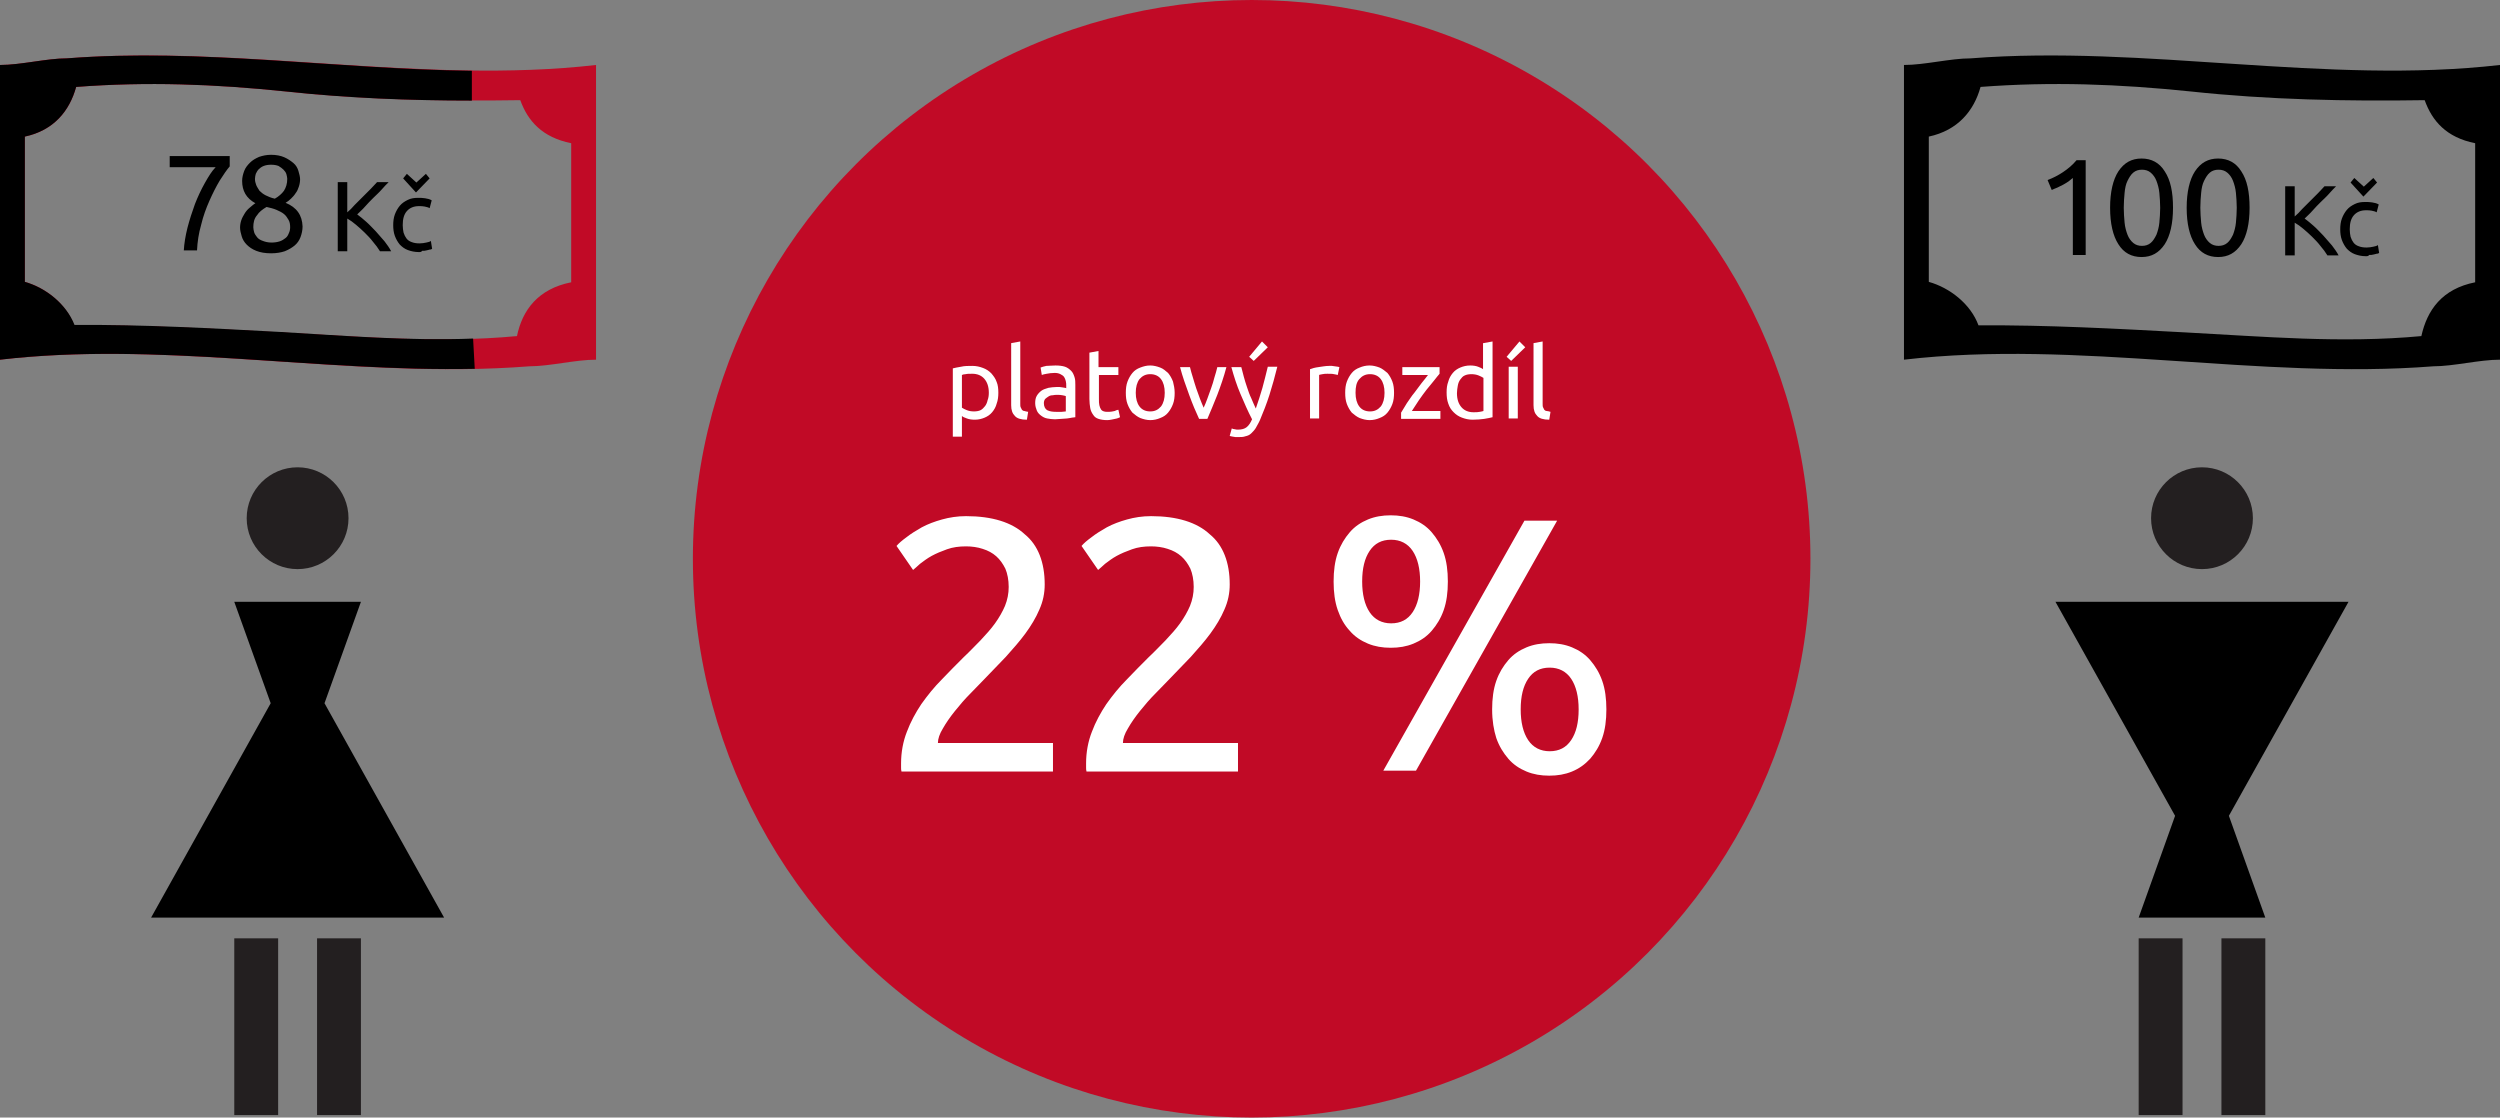 <svg version="1.1" xmlns="http://www.w3.org/2000/svg" x="0" y="0" viewBox="0 0 604 270" xml:space="preserve"><rect x="0" y="0" width="604" height="270" fill="#808080" stroke="none"/><style>.s0{fill:#231F20;}.s1{fill:#C10A26;}.s2{fill:#FFF;}</style><polygon points="107.3 221.7 36.5 221.7 65.4 169.9 56.6 145.4 87.2 145.4 78.4 169.9 "/><circle cx="71.9" cy="125.2" r="12.3" fill="#231F20"/><rect x="76.6" y="226.7" width="10.6" height="42.7" fill="#231F20"/><rect x="56.6" y="226.7" width="10.6" height="42.7" fill="#231F20"/><polygon points="567.4 145.4 496.6 145.4 525.5 197.1 516.7 221.7 547.3 221.7 538.5 197.1 "/><circle cx="532" cy="125.2" r="12.3" fill="#231F20"/><rect x="536.7" y="226.7" width="10.6" height="42.7" fill="#231F20"/><rect x="516.7" y="226.7" width="10.6" height="42.7" fill="#231F20"/><path d="M494.7 43.5c1.3-0.5 2.5-1.1 3.7-1.9 1.2-0.8 2.3-1.7 3.3-2.9h2.2v22.9h-3.1v-18.6c-0.3 0.2-0.6 0.5-1 0.8s-0.8 0.5-1.3 0.8c-0.5 0.2-0.9 0.5-1.4 0.7 -0.5 0.2-1 0.4-1.4 0.6L494.7 43.5zM509.8 50.2c0-3.8 0.7-6.8 2-8.8 1.4-2.1 3.2-3.1 5.6-3.1s4.3 1 5.6 3.1c1.4 2.1 2 5 2 8.8 0 3.8-0.7 6.8-2 8.8 -1.4 2.1-3.2 3.1-5.6 3.1s-4.3-1-5.6-3.1C510.5 57 509.8 54 509.8 50.2zM521.9 50.2c0-1.3-0.1-2.4-0.2-3.6 -0.1-1.1-0.4-2.1-0.7-2.9 -0.3-0.8-0.8-1.5-1.4-2s-1.3-0.7-2.1-0.7c-0.8 0-1.5 0.2-2.1 0.7 -0.6 0.5-1 1.2-1.4 2s-0.6 1.8-0.7 2.9c-0.1 1.1-0.2 2.3-0.2 3.6 0 1.3 0.1 2.4 0.2 3.6 0.1 1.1 0.4 2.1 0.7 2.9 0.3 0.8 0.8 1.5 1.4 2 0.6 0.5 1.3 0.7 2.1 0.7 0.8 0 1.5-0.2 2.1-0.7s1-1.2 1.4-2c0.3-0.8 0.6-1.8 0.7-2.9C521.8 52.6 521.9 51.5 521.9 50.2zM528.3 50.2c0-3.8 0.7-6.8 2-8.8 1.4-2.1 3.2-3.1 5.6-3.1s4.3 1 5.6 3.1c1.4 2.1 2 5 2 8.8 0 3.8-0.7 6.8-2 8.8 -1.4 2.1-3.2 3.1-5.6 3.1s-4.3-1-5.6-3.1C529 57 528.3 54 528.3 50.2zM540.4 50.2c0-1.3-0.1-2.4-0.2-3.6 -0.1-1.1-0.4-2.1-0.7-2.9 -0.3-0.8-0.8-1.5-1.4-2s-1.3-0.7-2.1-0.7c-0.8 0-1.5 0.2-2.1 0.7 -0.6 0.5-1 1.2-1.4 2s-0.6 1.8-0.7 2.9c-0.1 1.1-0.2 2.3-0.2 3.6 0 1.3 0.1 2.4 0.2 3.6 0.1 1.1 0.4 2.1 0.7 2.9 0.3 0.8 0.8 1.5 1.4 2 0.6 0.5 1.3 0.7 2.1 0.7 0.8 0 1.5-0.2 2.1-0.7s1-1.2 1.4-2c0.3-0.8 0.6-1.8 0.7-2.9C540.3 52.6 540.4 51.5 540.4 50.2zM564.4 45c-0.5 0.5-1.1 1.1-1.7 1.8s-1.3 1.3-2 2c-0.7 0.7-1.4 1.4-2 2.1s-1.3 1.3-1.9 1.9c0.7 0.5 1.4 1.1 2.2 1.8 0.8 0.7 1.5 1.5 2.3 2.3 0.7 0.8 1.4 1.6 2.1 2.4 0.6 0.8 1.2 1.6 1.6 2.4h-2.7c-0.5-0.8-1-1.5-1.7-2.3 -0.6-0.8-1.3-1.5-2-2.2 -0.7-0.7-1.4-1.3-2.1-1.9s-1.4-1.1-2.1-1.5v7.9h-2.3V45h2.3v7.3c0.6-0.5 1.2-1.1 1.8-1.8 0.7-0.7 1.3-1.3 2-2 0.7-0.7 1.3-1.3 1.9-1.9 0.6-0.6 1.1-1.2 1.5-1.6H564.4zM571.6 61.9c-1 0-1.9-0.2-2.7-0.5 -0.8-0.3-1.4-0.8-1.9-1.3 -0.5-0.6-0.9-1.3-1.2-2.1 -0.3-0.8-0.4-1.7-0.4-2.6s0.1-1.8 0.4-2.6c0.3-0.8 0.7-1.5 1.2-2.1 0.5-0.6 1.1-1 1.9-1.4s1.6-0.5 2.5-0.5c0.6 0 1.1 0 1.7 0.1 0.6 0.1 1.1 0.2 1.6 0.5l-0.5 1.9c-0.3-0.2-0.7-0.3-1.2-0.4 -0.4-0.1-0.9-0.1-1.4-0.1 -1.2 0-2.2 0.4-2.9 1.2 -0.7 0.8-1 1.9-1 3.4 0 0.7 0.1 1.3 0.2 1.8 0.2 0.6 0.4 1 0.7 1.4 0.3 0.4 0.7 0.7 1.3 0.9 0.5 0.2 1.1 0.3 1.9 0.3 0.6 0 1.1-0.1 1.6-0.2 0.5-0.1 0.9-0.2 1.1-0.4l0.3 1.9c-0.1 0.1-0.3 0.2-0.6 0.2 -0.2 0.1-0.5 0.1-0.8 0.2 -0.3 0.1-0.6 0.1-1 0.1C572.2 61.9 571.9 61.9 571.6 61.9zM567.9 44.1l0.9-1.1 2.3 2.1 2.3-2.1 0.9 1.1 -3.3 3.4L567.9 44.1z"/><path d="M476.1 14.1c-4.9 0-11.1 1.6-16.1 1.6 0 24.3 0 47 0 71.2 42-4.9 85.8 4.9 127.9 1.6 4.9 0 11.1-1.6 16.1-1.6 0-24.3 0-47 0-71.2C562 20.5 518.2 10.8 476.1 14.1zM527.8 80.3c-16.6-0.9-33.2-1.8-49.8-1.7C476.1 73.4 471 69.5 466 68.1c0-6.6 0-13.2 0-19.8 0-5.5 0-10.3 0-15.3 7-1.5 10.9-6.2 12.5-12 17.2-1.3 33.3-0.7 50.8 1.1 18.6 2 37.8 2.4 56.5 2.1C587.6 29.2 591 33.2 598 34.6c0 5.8 0 11.6 0 17.4 0 4.6 0 10.8 0 16.2 -8 1.6-11.6 6.7-13 13C565.7 83 546.9 81.3 527.8 80.3z"/><path d="M44.4 60.6c0.1-1.8 0.4-3.6 0.9-5.6 0.5-1.9 1.1-3.8 1.8-5.7 0.7-1.8 1.5-3.5 2.4-5.1 0.9-1.6 1.7-2.9 2.6-3.8H41v-2.7h14.5v2.5c-0.7 0.8-1.5 2-2.4 3.4 -0.9 1.5-1.7 3.1-2.5 4.9 -0.8 1.8-1.5 3.7-2 5.8 -0.6 2.1-0.9 4.1-1 6.2H44.4zM73.1 54.7c0 0.9-0.2 1.8-0.5 2.6 -0.3 0.8-0.8 1.5-1.4 2s-1.4 1-2.4 1.4c-0.9 0.3-2 0.5-3.3 0.5 -1.4 0-2.6-0.2-3.6-0.6 -1-0.4-1.7-0.9-2.3-1.5 -0.6-0.6-1-1.3-1.2-2 -0.2-0.7-0.4-1.4-0.4-2.1 0-0.6 0.1-1.2 0.3-1.8 0.2-0.6 0.5-1.1 0.8-1.6 0.3-0.5 0.7-1 1.2-1.4 0.5-0.4 0.9-0.8 1.4-1.1 -2.2-1.2-3.2-3-3.2-5.4 0-0.8 0.2-1.6 0.5-2.4 0.3-0.8 0.8-1.4 1.4-2 0.6-0.6 1.3-1 2.2-1.4 0.9-0.3 1.8-0.5 2.9-0.5 1.2 0 2.3 0.2 3.2 0.6 0.9 0.4 1.6 0.9 2.2 1.4s1 1.2 1.2 1.9 0.4 1.4 0.4 2c0 0.6-0.1 1.2-0.3 1.8 -0.2 0.6-0.4 1.1-0.8 1.6 -0.3 0.5-0.7 0.9-1.1 1.3 -0.4 0.4-0.8 0.7-1.3 1C71.7 50.1 73 52 73.1 54.7zM61.2 54.9c0 0.4 0.1 0.8 0.2 1.2s0.4 0.8 0.7 1.2 0.8 0.7 1.4 0.9c0.5 0.2 1.2 0.4 2.1 0.4 0.7 0 1.4-0.1 2-0.3 0.6-0.2 1-0.5 1.4-0.8 0.4-0.3 0.6-0.7 0.8-1.2 0.2-0.4 0.3-0.9 0.3-1.4 0-0.7-0.1-1.3-0.4-1.8s-0.6-1-1.1-1.4c-0.5-0.4-1.1-0.7-1.8-1 -0.7-0.3-1.5-0.5-2.4-0.7 -1 0.6-1.8 1.2-2.3 2C61.4 52.8 61.2 53.8 61.2 54.9zM69.4 43.2c0-0.3-0.1-0.7-0.2-1.1 -0.1-0.4-0.4-0.8-0.7-1.1 -0.3-0.3-0.7-0.6-1.2-0.9 -0.5-0.2-1.1-0.3-1.8-0.3 -0.7 0-1.3 0.1-1.8 0.3 -0.5 0.2-0.9 0.5-1.2 0.8 -0.3 0.3-0.5 0.7-0.7 1.1 -0.1 0.4-0.2 0.8-0.2 1.2 0 0.5 0.1 1 0.3 1.5 0.2 0.5 0.5 0.9 0.8 1.4 0.4 0.4 0.9 0.8 1.5 1.1 0.6 0.3 1.3 0.6 2.2 0.8 0.9-0.5 1.7-1.2 2.2-1.9C69.1 45.3 69.4 44.4 69.4 43.2zM93.9 44c-0.5 0.5-1.1 1.1-1.7 1.8s-1.3 1.3-2 2c-0.7 0.7-1.4 1.4-2 2.1s-1.3 1.3-1.9 1.9c0.7 0.5 1.4 1.1 2.2 1.8 0.8 0.7 1.5 1.5 2.3 2.3 0.7 0.8 1.4 1.6 2.1 2.4 0.6 0.8 1.2 1.6 1.6 2.4h-2.7c-0.5-0.8-1-1.5-1.7-2.3 -0.6-0.8-1.3-1.5-2-2.2 -0.7-0.7-1.4-1.3-2.1-1.9s-1.4-1.1-2.1-1.5v7.9h-2.3V44h2.3v7.3c0.6-0.5 1.2-1.1 1.8-1.8 0.7-0.7 1.3-1.3 2-2 0.7-0.7 1.3-1.3 1.9-1.9 0.6-0.6 1.1-1.2 1.5-1.6H93.9zM101.2 60.9c-1 0-1.9-0.2-2.7-0.5 -0.8-0.3-1.4-0.8-1.9-1.3 -0.5-0.6-0.9-1.3-1.2-2.1 -0.3-0.8-0.4-1.7-0.4-2.6s0.1-1.8 0.4-2.6c0.3-0.8 0.7-1.5 1.2-2.1 0.5-0.6 1.1-1 1.9-1.4s1.6-0.5 2.5-0.5c0.6 0 1.1 0 1.7 0.1 0.6 0.1 1.1 0.2 1.6 0.5l-0.5 1.9c-0.3-0.2-0.7-0.3-1.2-0.4 -0.4-0.1-0.9-0.1-1.4-0.1 -1.2 0-2.2 0.4-2.9 1.2 -0.7 0.8-1 1.9-1 3.4 0 0.7 0.1 1.3 0.2 1.8 0.2 0.6 0.4 1 0.7 1.4 0.3 0.4 0.7 0.7 1.3 0.9 0.5 0.2 1.1 0.3 1.9 0.3 0.6 0 1.1-0.1 1.6-0.2 0.5-0.1 0.9-0.2 1.1-0.4l0.3 1.9c-0.1 0.1-0.3 0.2-0.6 0.2 -0.2 0.1-0.5 0.1-0.8 0.2 -0.3 0.1-0.6 0.1-1 0.1C101.8 60.9 101.5 60.9 101.2 60.9zM97.4 43.1l0.9-1.1 2.3 2.1 2.3-2.1 0.9 1.1 -3.3 3.4L97.4 43.1z"/><path d="M127.8 21.8H17.4C15.7 26.8 13 31.3 6 33v37.7c7 1.7 9.7 5.1 11.4 10.1h110.4c1.6-5 5.2-8.4 10.2-10.1V33C133 31.3 129.4 26.8 127.8 21.8z" fill="none"/><path d="M16.1 14.1C11.3 14.1 5 15.7 0 15.7c0 24.3 0 47 0 71.2 42-4.9 85.8 4.9 127.9 1.6 4.9 0 11.1-1.6 16.1-1.6 0-24.3 0-47 0-71.2C102 20.5 58.2 10.8 16.1 14.1zM67.6 80.3c-16.6-0.9-33.1-1.8-49.7-1.7C16 73.4 11 69.5 6 68.1c0-6.6 0-13.2 0-19.8 0-5.5 0-10.3 0-15.3 7-1.5 10.8-6.2 12.4-12 17.2-1.3 33.3-0.7 50.7 1.1 18.6 2 37.9 2.4 56.6 2.1C127.5 29.2 131 33.2 138 34.6c0 5.8 0 11.6 0 17.4 0 4.6 0 10.8 0 16.2 -8 1.6-11.8 6.7-13.1 13C105.6 83 86.6 81.3 67.6 80.3z" fill="#C10A26"/><circle cx="302.4" cy="135" r="135" fill="#C10A26"/><path d="M252.4 141.2c0 2.1-0.4 4.1-1.3 6.1 -0.8 1.9-2 3.9-3.4 5.8 -1.4 1.9-3 3.7-4.7 5.6 -1.7 1.8-3.5 3.6-5.2 5.4 -1 1-2.1 2.2-3.4 3.5 -1.3 1.3-2.5 2.7-3.7 4.2 -1.2 1.5-2.1 2.8-2.9 4.2 -0.8 1.3-1.2 2.5-1.2 3.5h27.8v6.9h-36.6c-0.1-0.3-0.1-0.7-0.1-1 0-0.3 0-0.7 0-1 0-2.7 0.5-5.3 1.4-7.6 0.9-2.4 2.1-4.6 3.5-6.7 1.5-2.1 3.1-4.1 4.9-5.9 1.8-1.9 3.6-3.7 5.3-5.4 1.5-1.4 2.8-2.8 4.1-4.1 1.3-1.4 2.5-2.7 3.5-4.1 1-1.4 1.8-2.8 2.4-4.2 0.6-1.5 0.9-3 0.9-4.6 0-1.7-0.3-3.2-0.8-4.4 -0.6-1.2-1.3-2.2-2.2-3 -0.9-0.8-2-1.4-3.3-1.8 -1.2-0.4-2.6-0.6-4-0.6 -1.7 0-3.2 0.2-4.6 0.7 -1.4 0.5-2.6 1-3.7 1.6 -1.1 0.6-2 1.3-2.8 1.9 -0.8 0.7-1.3 1.2-1.7 1.5l-4-5.8c0.5-0.6 1.3-1.3 2.4-2.1 1-0.8 2.3-1.6 3.7-2.4 1.5-0.8 3.1-1.4 4.9-1.9 1.8-0.5 3.7-0.8 5.8-0.8 6.3 0 11.1 1.5 14.2 4.4C250.8 131.7 252.4 135.9 252.4 141.2zM297.1 141.2c0 2.1-0.4 4.1-1.3 6.1 -0.8 1.9-2 3.9-3.4 5.8 -1.4 1.9-3 3.7-4.7 5.6 -1.7 1.8-3.5 3.6-5.2 5.4 -1 1-2.1 2.2-3.4 3.5 -1.3 1.3-2.5 2.7-3.7 4.2 -1.2 1.5-2.1 2.8-2.9 4.2 -0.8 1.3-1.2 2.5-1.2 3.5h27.8v6.9h-36.6c-0.1-0.3-0.1-0.7-0.1-1 0-0.3 0-0.7 0-1 0-2.7 0.5-5.3 1.4-7.6 0.9-2.4 2.1-4.6 3.5-6.7 1.5-2.1 3.1-4.1 4.9-5.9 1.8-1.9 3.6-3.7 5.3-5.4 1.5-1.4 2.8-2.8 4.1-4.1 1.3-1.4 2.5-2.7 3.5-4.1 1-1.4 1.8-2.8 2.4-4.2 0.6-1.5 0.9-3 0.9-4.6 0-1.7-0.3-3.2-0.8-4.4 -0.6-1.2-1.3-2.2-2.2-3 -0.9-0.8-2-1.4-3.3-1.8 -1.2-0.4-2.6-0.6-4-0.6 -1.7 0-3.2 0.2-4.6 0.7 -1.4 0.5-2.6 1-3.7 1.6 -1.1 0.6-2 1.3-2.8 1.9 -0.8 0.7-1.3 1.2-1.7 1.5l-4-5.8c0.5-0.6 1.3-1.3 2.4-2.1 1-0.8 2.3-1.6 3.7-2.4 1.5-0.8 3.1-1.4 4.9-1.9 1.8-0.5 3.7-0.8 5.8-0.8 6.3 0 11.1 1.5 14.2 4.4C295.5 131.7 297.1 135.9 297.1 141.2zM322.2 140.5c0-2.6 0.3-4.9 1-6.9 0.7-2 1.7-3.6 2.9-5 1.2-1.4 2.7-2.4 4.4-3.1 1.7-0.7 3.5-1 5.5-1 2 0 3.8 0.3 5.5 1 1.7 0.7 3.2 1.7 4.4 3.1 1.2 1.4 2.2 3 2.9 5 0.7 2 1 4.3 1 6.9s-0.3 4.9-1 6.9c-0.7 2-1.7 3.6-2.9 5 -1.2 1.4-2.7 2.4-4.4 3.1 -1.7 0.7-3.5 1-5.5 1 -2 0-3.8-0.3-5.5-1 -1.7-0.7-3.2-1.7-4.4-3.1 -1.3-1.4-2.2-3-2.9-5C322.5 145.4 322.2 143.1 322.2 140.5zM343.1 140.5c0-3.1-0.6-5.6-1.8-7.4 -1.2-1.8-3-2.7-5.2-2.7 -2.3 0-4 0.9-5.2 2.7 -1.2 1.8-1.8 4.2-1.8 7.4 0 3.1 0.6 5.6 1.8 7.4 1.2 1.8 3 2.7 5.2 2.7 2.3 0 4-0.9 5.2-2.7C342.5 146.1 343.1 143.6 343.1 140.5zM376.2 125.8l-34.1 60.4h-7.9l34.1-60.4H376.2zM360.5 171.4c0-2.6 0.3-4.9 1-6.9 0.7-2 1.7-3.6 2.9-5 1.2-1.4 2.7-2.4 4.4-3.1 1.7-0.7 3.5-1 5.5-1s3.8 0.3 5.5 1c1.7 0.7 3.2 1.7 4.4 3.1 1.2 1.4 2.2 3 2.9 5 0.7 2 1 4.3 1 6.9 0 2.6-0.3 4.9-1 6.9 -0.7 2-1.7 3.6-2.9 5 -1.3 1.4-2.7 2.4-4.4 3.1 -1.7 0.7-3.5 1-5.5 1s-3.8-0.3-5.5-1c-1.7-0.7-3.2-1.7-4.4-3.1 -1.2-1.4-2.2-3-2.9-5C360.9 176.4 360.5 174.1 360.5 171.4zM381.4 171.4c0-3.1-0.6-5.6-1.8-7.4 -1.2-1.8-3-2.7-5.2-2.7 -2.3 0-4 0.9-5.2 2.7 -1.2 1.8-1.8 4.2-1.8 7.4 0 3.1 0.6 5.6 1.8 7.4 1.2 1.8 3 2.7 5.2 2.7 2.3 0 4-0.9 5.2-2.7C380.8 177 381.4 174.6 381.4 171.4z" fill="#FFF"/><path d="M241.2 94.9c0 0.9-0.1 1.8-0.4 2.6 -0.2 0.8-0.6 1.5-1.1 2.1 -0.5 0.6-1.1 1-1.8 1.3 -0.7 0.3-1.5 0.5-2.4 0.5 -0.7 0-1.4-0.1-1.9-0.3 -0.6-0.2-1-0.4-1.2-0.6v5h-2.2V89c0.5-0.1 1.2-0.3 2-0.4 0.8-0.2 1.7-0.2 2.7-0.2 1 0 1.8 0.2 2.6 0.5 0.8 0.3 1.4 0.7 2 1.3 0.5 0.6 1 1.2 1.3 2.1C241.1 93 241.2 93.9 241.2 94.9zM238.9 94.9c0-1.5-0.4-2.6-1.1-3.4 -0.7-0.8-1.7-1.2-2.9-1.2 -0.7 0-1.2 0-1.6 0.1 -0.4 0-0.7 0.1-0.9 0.2v7.9c0.3 0.2 0.7 0.4 1.2 0.6 0.5 0.2 1.1 0.3 1.7 0.3 0.6 0 1.2-0.1 1.6-0.3s0.8-0.6 1.1-1c0.3-0.4 0.5-0.9 0.6-1.4C238.8 96.2 238.9 95.6 238.9 94.9zM248.1 101.4c-1.4 0-2.4-0.3-2.9-0.9 -0.6-0.6-0.9-1.4-0.9-2.6V82.9l2.2-0.4v15c0 0.4 0 0.7 0.1 0.9 0.1 0.2 0.2 0.4 0.3 0.6 0.1 0.1 0.3 0.3 0.6 0.3 0.2 0.1 0.5 0.1 0.9 0.2L248.1 101.4zM255 88.3c0.9 0 1.7 0.1 2.3 0.3 0.6 0.2 1.1 0.6 1.5 1 0.4 0.4 0.6 0.9 0.8 1.5 0.2 0.6 0.2 1.2 0.2 1.9v7.8c-0.2 0-0.5 0.1-0.8 0.1 -0.3 0.1-0.7 0.1-1.2 0.2 -0.4 0-0.9 0.1-1.4 0.1 -0.5 0-1 0.1-1.5 0.1 -0.7 0-1.4-0.1-1.9-0.2 -0.6-0.1-1.1-0.4-1.5-0.7s-0.8-0.7-1-1.2c-0.2-0.5-0.4-1.1-0.4-1.8 0-0.7 0.1-1.3 0.4-1.8 0.3-0.5 0.7-0.9 1.1-1.2s1-0.5 1.7-0.7c0.6-0.1 1.3-0.2 2-0.2 0.2 0 0.5 0 0.7 0 0.2 0 0.5 0.1 0.7 0.1 0.2 0 0.4 0.1 0.6 0.1 0.2 0 0.3 0.1 0.3 0.1v-0.6c0-0.4 0-0.7-0.1-1.1 -0.1-0.4-0.2-0.7-0.4-1 -0.2-0.3-0.5-0.5-0.9-0.7s-0.8-0.3-1.4-0.3c-0.7 0-1.4 0.1-1.9 0.2 -0.6 0.1-1 0.2-1.2 0.3l-0.3-1.8c0.3-0.1 0.8-0.3 1.4-0.4C253.4 88.4 254.2 88.3 255 88.3zM255.1 99.5c0.5 0 1 0 1.4 0 0.4 0 0.7-0.1 1-0.1v-3.7c-0.2-0.1-0.4-0.1-0.8-0.2 -0.4-0.1-0.8-0.1-1.3-0.1 -0.3 0-0.7 0-1.1 0.1 -0.4 0-0.7 0.1-1 0.3 -0.3 0.2-0.6 0.4-0.8 0.6 -0.2 0.3-0.3 0.6-0.3 1 0 0.8 0.3 1.4 0.8 1.7C253.6 99.4 254.3 99.5 255.1 99.5zM265.5 88.7h4.7v1.9h-4.7v5.8c0 0.6 0 1.1 0.1 1.5 0.1 0.4 0.2 0.7 0.4 1s0.4 0.4 0.7 0.5c0.3 0.1 0.6 0.1 1 0.1 0.7 0 1.2-0.1 1.6-0.2 0.4-0.2 0.7-0.3 0.9-0.3l0.4 1.8c-0.2 0.1-0.6 0.3-1.2 0.4s-1.2 0.3-1.9 0.3c-0.8 0-1.5-0.1-2.1-0.3 -0.6-0.2-1-0.5-1.3-1 -0.3-0.4-0.6-1-0.7-1.6 -0.1-0.6-0.2-1.4-0.2-2.2V85.2l2.2-0.4V88.7zM283.8 94.9c0 1-0.1 1.9-0.4 2.7 -0.3 0.8-0.7 1.5-1.2 2.1 -0.5 0.6-1.1 1-1.9 1.3 -0.7 0.3-1.5 0.5-2.4 0.5 -0.8 0-1.6-0.2-2.4-0.5 -0.7-0.3-1.3-0.8-1.9-1.3 -0.5-0.6-0.9-1.3-1.2-2.1 -0.3-0.8-0.4-1.7-0.4-2.7 0-1 0.1-1.9 0.4-2.7 0.3-0.8 0.7-1.5 1.2-2.1 0.5-0.6 1.1-1 1.9-1.3s1.5-0.5 2.4-0.5c0.8 0 1.6 0.2 2.4 0.5s1.3 0.8 1.9 1.3c0.5 0.6 0.9 1.3 1.2 2.1C283.6 93 283.8 93.9 283.8 94.9zM281.4 94.9c0-1.4-0.3-2.5-0.9-3.3 -0.6-0.8-1.5-1.2-2.6-1.2 -1.1 0-1.9 0.4-2.6 1.2 -0.6 0.8-0.9 1.9-0.9 3.3 0 1.4 0.3 2.5 0.9 3.3 0.6 0.8 1.5 1.2 2.6 1.2 1.1 0 1.9-0.4 2.6-1.2C281.1 97.4 281.4 96.3 281.4 94.9zM296.3 88.7c-0.6 2.3-1.4 4.6-2.2 6.7s-1.7 4.1-2.4 5.8h-2c-0.8-1.7-1.6-3.6-2.4-5.8s-1.6-4.4-2.2-6.7h2.4c0.2 0.8 0.4 1.6 0.7 2.5 0.3 0.9 0.5 1.8 0.8 2.6s0.6 1.7 0.9 2.5c0.3 0.8 0.6 1.5 0.9 2.2 0.3-0.6 0.6-1.4 0.9-2.2 0.3-0.8 0.6-1.7 0.9-2.5s0.6-1.8 0.8-2.6c0.3-0.9 0.5-1.7 0.7-2.5H296.3zM297.6 103.5c0.2 0.1 0.4 0.2 0.7 0.2 0.3 0.1 0.6 0.1 0.8 0.1 0.9 0 1.6-0.2 2.1-0.6 0.5-0.4 0.9-1 1.3-1.9 -1-1.9-1.9-4-2.8-6.1s-1.6-4.3-2.2-6.5h2.4c0.2 0.7 0.4 1.5 0.6 2.3s0.5 1.7 0.8 2.6 0.6 1.8 1 2.6c0.4 0.9 0.7 1.7 1.1 2.5 0.6-1.7 1.1-3.3 1.6-5 0.4-1.6 0.9-3.3 1.3-5.1h2.3c-0.6 2.4-1.2 4.6-1.9 6.8 -0.7 2.2-1.5 4.2-2.3 6.1 -0.3 0.7-0.7 1.3-1 1.9 -0.3 0.5-0.7 0.9-1.1 1.3s-0.9 0.6-1.4 0.7c-0.5 0.2-1.1 0.2-1.8 0.2 -0.2 0-0.4 0-0.6 0 -0.2 0-0.4-0.1-0.6-0.1 -0.2 0-0.4-0.1-0.5-0.1 -0.2 0-0.3-0.1-0.3-0.1L297.6 103.5zM306.3 83.9l-3.4 3.3 -1.1-1 3.1-3.7L306.3 83.9zM321.1 88.4c0.2 0 0.4 0 0.7 0 0.2 0 0.5 0.1 0.7 0.1s0.5 0.1 0.7 0.1c0.2 0 0.3 0.1 0.4 0.1l-0.4 1.9c-0.2-0.1-0.5-0.1-0.9-0.2 -0.4-0.1-0.9-0.1-1.6-0.1 -0.4 0-0.8 0-1.2 0.1s-0.7 0.1-0.8 0.2v10.5h-2.2V89.2c0.5-0.2 1.2-0.4 2-0.5S320.2 88.4 321.1 88.4zM336.8 94.9c0 1-0.1 1.9-0.4 2.7 -0.3 0.8-0.7 1.5-1.2 2.1 -0.5 0.6-1.1 1-1.9 1.3 -0.7 0.3-1.5 0.5-2.4 0.5 -0.8 0-1.6-0.2-2.4-0.5 -0.7-0.3-1.3-0.8-1.9-1.3 -0.5-0.6-0.9-1.3-1.2-2.1 -0.3-0.8-0.4-1.7-0.4-2.7 0-1 0.1-1.9 0.4-2.7 0.3-0.8 0.7-1.5 1.2-2.1 0.5-0.6 1.1-1 1.9-1.3 0.7-0.3 1.5-0.5 2.4-0.5 0.8 0 1.6 0.2 2.4 0.5 0.7 0.3 1.3 0.8 1.9 1.3 0.5 0.6 0.9 1.3 1.2 2.1C336.7 93 336.8 93.9 336.8 94.9zM334.5 94.9c0-1.4-0.3-2.5-0.9-3.3 -0.6-0.8-1.5-1.2-2.6-1.2s-1.9 0.4-2.6 1.2 -0.9 1.9-0.9 3.3c0 1.4 0.3 2.5 0.9 3.3 0.6 0.8 1.5 1.2 2.6 1.2s1.9-0.4 2.6-1.2C334.2 97.4 334.5 96.3 334.5 94.9zM347.8 90.3c-0.3 0.4-0.8 0.9-1.3 1.6 -0.6 0.7-1.1 1.4-1.8 2.2 -0.6 0.8-1.3 1.7-1.9 2.6 -0.6 0.9-1.2 1.8-1.7 2.6h6.9v1.9h-9.5v-1.5c0.4-0.7 0.9-1.5 1.4-2.3 0.6-0.8 1.1-1.7 1.8-2.5 0.6-0.8 1.2-1.6 1.8-2.4 0.6-0.7 1.1-1.4 1.5-1.9h-6.2v-1.9h9V90.3zM358.4 82.9l2.2-0.4v18.3c-0.5 0.1-1.2 0.3-2 0.4 -0.8 0.1-1.7 0.2-2.8 0.2 -1 0-1.8-0.2-2.6-0.5 -0.8-0.3-1.4-0.7-2-1.3s-1-1.2-1.3-2.1c-0.3-0.8-0.4-1.7-0.4-2.7 0-1 0.1-1.8 0.4-2.6 0.2-0.8 0.6-1.5 1.1-2.1 0.5-0.6 1.1-1 1.8-1.3 0.7-0.3 1.5-0.5 2.4-0.5 0.7 0 1.4 0.1 1.9 0.3s1 0.4 1.2 0.6V82.9zM358.4 91.3c-0.3-0.2-0.7-0.4-1.2-0.6 -0.5-0.2-1.1-0.3-1.7-0.3 -0.6 0-1.2 0.1-1.6 0.3 -0.5 0.2-0.8 0.6-1.1 1 -0.3 0.4-0.5 0.9-0.6 1.5s-0.2 1.2-0.2 1.8c0 1.5 0.4 2.6 1.1 3.4s1.7 1.2 2.9 1.2c0.6 0 1.1 0 1.5-0.1 0.4-0.1 0.7-0.1 0.9-0.2V91.3zM368.5 83.9l-3.4 3.3 -1.1-1 3.1-3.7L368.5 83.9zM366.7 101.1h-2.2v-12.5h2.2V101.1zM374.3 101.4c-1.4 0-2.4-0.3-2.9-0.9 -0.6-0.6-0.9-1.4-0.9-2.6V82.9l2.2-0.4v15c0 0.4 0 0.7 0.1 0.9 0.1 0.2 0.2 0.4 0.3 0.6 0.1 0.1 0.3 0.3 0.6 0.3s0.5 0.1 0.9 0.2L374.3 101.4z" fill="#FFF"/><path d="M114.3 81.8c-15.7 0.6-31.1-0.7-46.6-1.6 -16.6-0.9-33.1-1.8-49.7-1.7C16 73.4 11 69.5 6 68.1c0-6.6 0-13.2 0-19.8 0-5.5 0-10.3 0-15.3 7-1.5 10.8-6.2 12.4-12 17.2-1.3 33.3-0.7 50.7 1.1 14.7 1.6 29.9 2.2 44.9 2.2l0-7.2c-32.6-0.4-65.7-5.5-97.9-3C11.3 14.1 5 15.7 0 15.7c0 24.3 0 47 0 71.2 37.7-4.4 76.7 3 114.7 2.2L114.3 81.8z"/></svg>